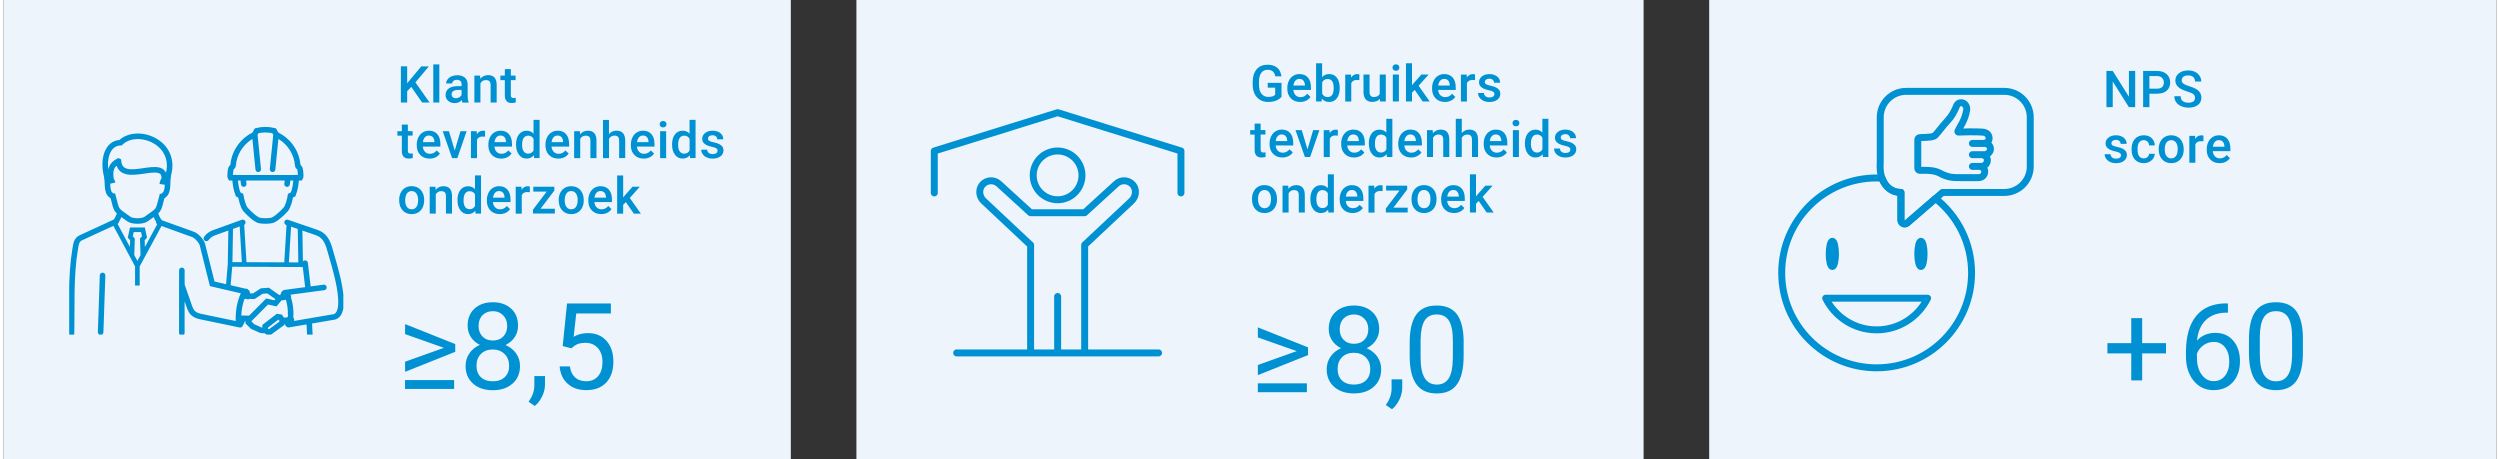 ﻿<?xml version="1.0" encoding="utf-8"?>
<!-- Generator: Adobe Illustrator 28.3.0, SVG Export Plug-In . SVG Version: 6.00 Build 0)  -->
<svg version="1.1" id="Laag_1" xmlns="http://www.w3.org/2000/svg" xmlns:xlink="http://www.w3.org/1999/xlink" x="0px" y="0px" viewBox="0 0 538.58 99.21" style="enable-background:new 0 0 538.58 99.21;" xml:space="preserve" width="539" height="99" preserveAspectRatio="xMidYMid">
<rect x="0" y="0" width="538.58" height="99.21" fill="#333333" stroke="none"/>
<style type="text/css">
	.st0{fill:#EDF4FC;}
	.st1{fill:#0091D3;}
	.st2{fill:none;stroke:#0091D3;stroke-width:1.5;stroke-linecap:round;stroke-linejoin:round;stroke-miterlimit:10;}
	.st3{fill:none;stroke:#0091D3;stroke-miterlimit:22.926;}
	
		.st4{clip-path:url(#SVGID_00000101078390906721463100000003695480621571257515_);fill:none;stroke:#0091D3;stroke-width:1.2;stroke-linecap:round;stroke-miterlimit:22.926;}
	.st5{fill:none;stroke:#0091D3;stroke-width:1.2;stroke-miterlimit:2.613;}
</style>
<g>
	<rect x="184.25" class="st0" width="170.08" height="99.21" />
	<g>
		<path class="st1" d="M320.43,45.92h1.51l-2.39-3.39l2.16-2.42h-1.57l-1.61,1.81l-0.41,0.51v-4.76h-1.31v8.25h1.31v-1.9l0.58-0.6    L320.43,45.92z M314.05,41.39c0.2,0.22,0.32,0.55,0.35,0.99v0.1h-2.49c0.06-0.45,0.2-0.8,0.42-1.05s0.51-0.38,0.87-0.38    C313.57,41.05,313.85,41.16,314.05,41.39 M314.67,45.74c0.39-0.19,0.7-0.46,0.93-0.81l-0.7-0.67c-0.38,0.48-0.86,0.72-1.46,0.72    c-0.43,0-0.78-0.14-1.06-0.42s-0.44-0.66-0.48-1.14h3.8V42.9c0-0.92-0.22-1.64-0.65-2.14S314.01,40,313.22,40    c-0.5,0-0.95,0.13-1.35,0.38c-0.4,0.26-0.72,0.61-0.94,1.07s-0.34,0.97-0.34,1.56v0.16c0,0.87,0.26,1.56,0.77,2.08    c0.51,0.52,1.18,0.78,2.01,0.78C313.84,46.03,314.28,45.93,314.67,45.74 M305.86,41.56c0.25-0.34,0.59-0.51,1.01-0.51    c0.43,0,0.78,0.17,1.03,0.52c0.25,0.34,0.38,0.81,0.38,1.4c0,0.66-0.12,1.17-0.37,1.51c-0.24,0.34-0.59,0.51-1.03,0.51    s-0.78-0.17-1.03-0.51s-0.37-0.81-0.37-1.4C305.49,42.4,305.61,41.9,305.86,41.56 M304.18,43.03c0,0.91,0.25,1.64,0.74,2.18    c0.49,0.55,1.15,0.82,1.97,0.82c0.54,0,1.01-0.12,1.42-0.37s0.73-0.6,0.95-1.05s0.33-0.96,0.33-1.54v-0.31    c-0.04-0.83-0.3-1.5-0.79-2.01c-0.49-0.5-1.12-0.76-1.91-0.76c-0.53,0-1,0.12-1.41,0.37c-0.41,0.24-0.73,0.6-0.95,1.05    c-0.23,0.46-0.34,0.97-0.34,1.54L304.18,43.03L304.18,43.03z M303.25,40.94v-0.83h-4.55v1.05h2.89l-2.95,3.9v0.85h4.72v-1.04    h-3.09L303.25,40.94z M297.94,40.08c-0.12-0.05-0.28-0.07-0.46-0.07c-0.56,0-1,0.25-1.31,0.76l-0.03-0.65h-1.25v5.81h1.3v-3.98    c0.21-0.46,0.61-0.69,1.21-0.69c0.18,0,0.36,0.01,0.53,0.04L297.94,40.08z M292.13,41.39c0.2,0.22,0.32,0.55,0.35,0.99v0.1h-2.49    c0.06-0.45,0.2-0.8,0.42-1.05s0.51-0.38,0.87-0.38C291.65,41.05,291.93,41.16,292.13,41.39 M292.75,45.74    c0.39-0.19,0.7-0.46,0.93-0.81l-0.7-0.67c-0.38,0.48-0.86,0.72-1.46,0.72c-0.43,0-0.78-0.14-1.06-0.42s-0.44-0.66-0.48-1.14h3.8    V42.9c0-0.92-0.22-1.64-0.65-2.14S292.09,40,291.3,40c-0.5,0-0.95,0.13-1.35,0.38c-0.4,0.26-0.72,0.61-0.94,1.07    s-0.34,0.97-0.34,1.56v0.16c0,0.87,0.26,1.56,0.77,2.08c0.51,0.52,1.18,0.78,2.01,0.78C291.92,46.03,292.36,45.93,292.75,45.74     M283.97,41.57c0.23-0.33,0.55-0.5,0.98-0.5c0.53,0,0.92,0.23,1.16,0.7v2.48c-0.25,0.48-0.64,0.71-1.17,0.71    c-0.42,0-0.74-0.17-0.97-0.5s-0.34-0.79-0.34-1.38C283.62,42.41,283.74,41.91,283.97,41.57 M282.95,45.21    c0.42,0.55,0.97,0.82,1.65,0.82c0.65,0,1.17-0.24,1.56-0.71l0.07,0.6h1.18v-8.25h-1.3v2.98c-0.38-0.43-0.88-0.64-1.49-0.64    c-0.7,0-1.26,0.27-1.67,0.81s-0.62,1.26-0.62,2.16C282.32,43.91,282.53,44.66,282.95,45.21 M276.32,40.11v5.81h1.31v-4.14    c0.26-0.48,0.65-0.71,1.18-0.71c0.36,0,0.62,0.09,0.78,0.27s0.24,0.45,0.24,0.82v3.76h1.3v-3.84c-0.02-1.39-0.64-2.08-1.85-2.08    c-0.7,0-1.26,0.26-1.69,0.78l-0.04-0.67H276.32z M271.4,41.56c0.25-0.34,0.59-0.51,1.02-0.51s0.78,0.17,1.03,0.52    c0.25,0.34,0.38,0.81,0.38,1.4c0,0.66-0.12,1.17-0.37,1.51s-0.59,0.51-1.03,0.51s-0.78-0.17-1.03-0.51s-0.37-0.81-0.37-1.4    C271.02,42.4,271.15,41.9,271.4,41.56 M269.72,43.03c0,0.91,0.25,1.64,0.74,2.18c0.49,0.55,1.15,0.82,1.97,0.82    c0.54,0,1.01-0.12,1.42-0.37s0.73-0.6,0.95-1.05s0.33-0.96,0.33-1.54l-0.01-0.31c-0.04-0.83-0.3-1.5-0.79-2.01    c-0.49-0.5-1.13-0.76-1.91-0.76c-0.53,0-1,0.12-1.41,0.37c-0.41,0.24-0.73,0.6-0.95,1.05c-0.23,0.46-0.34,0.97-0.34,1.54    L269.72,43.03L269.72,43.03z" />
	</g>
	<g>
		<path class="st1" d="M338.23,32.85c-0.18,0.13-0.44,0.2-0.78,0.2c-0.35,0-0.64-0.08-0.85-0.25c-0.21-0.17-0.33-0.4-0.35-0.71    h-1.27c0,0.35,0.1,0.67,0.31,0.97c0.21,0.3,0.5,0.54,0.87,0.71s0.8,0.26,1.27,0.26c0.7,0,1.27-0.16,1.7-0.49    c0.43-0.32,0.65-0.75,0.65-1.27c0-0.31-0.07-0.58-0.21-0.79c-0.14-0.22-0.36-0.4-0.65-0.56s-0.69-0.29-1.21-0.4    s-0.85-0.22-1.02-0.34c-0.17-0.11-0.25-0.27-0.25-0.47c0-0.22,0.09-0.4,0.27-0.53c0.18-0.13,0.42-0.2,0.7-0.2    c0.31,0,0.55,0.08,0.74,0.25s0.28,0.38,0.28,0.63h1.3c0-0.55-0.21-0.99-0.64-1.34S338.11,28,337.41,28c-0.65,0-1.19,0.17-1.61,0.5    c-0.42,0.34-0.63,0.76-0.63,1.26c0,0.6,0.33,1.05,0.98,1.37c0.3,0.14,0.67,0.26,1.11,0.35s0.76,0.2,0.95,0.32    c0.19,0.12,0.29,0.3,0.29,0.53C338.5,32.55,338.41,32.72,338.23,32.85 M330.33,29.57c0.23-0.33,0.55-0.5,0.98-0.5    c0.53,0,0.92,0.23,1.16,0.7v2.48c-0.25,0.48-0.64,0.71-1.17,0.71c-0.42,0-0.74-0.17-0.97-0.5s-0.34-0.79-0.34-1.38    C329.98,30.41,330.1,29.91,330.33,29.57 M329.31,33.21c0.42,0.55,0.97,0.82,1.65,0.82c0.65,0,1.17-0.24,1.56-0.71l0.06,0.6h1.18    v-8.25h-1.3v2.98c-0.38-0.43-0.88-0.64-1.49-0.64c-0.7,0-1.26,0.27-1.67,0.81c-0.41,0.54-0.62,1.26-0.62,2.16    C328.68,31.91,328.89,32.66,329.31,33.21 M326.2,27.09c0.13,0.13,0.31,0.2,0.55,0.2s0.42-0.07,0.55-0.2    c0.13-0.13,0.19-0.29,0.19-0.49c0-0.2-0.06-0.37-0.19-0.5s-0.31-0.2-0.55-0.2s-0.42,0.07-0.55,0.2c-0.13,0.13-0.19,0.3-0.19,0.5    C326,26.8,326.07,26.96,326.2,27.09 M327.39,28.11h-1.3v5.81h1.3V28.11z M323.24,29.39c0.2,0.22,0.32,0.55,0.35,0.99v0.1h-2.49    c0.06-0.45,0.2-0.8,0.42-1.05s0.51-0.38,0.87-0.38C322.75,29.05,323.04,29.16,323.24,29.39 M323.86,33.74    c0.39-0.19,0.7-0.46,0.93-0.81l-0.7-0.67c-0.38,0.48-0.86,0.73-1.46,0.73c-0.43,0-0.78-0.14-1.06-0.42s-0.44-0.66-0.48-1.14h3.8    V30.9c0-0.92-0.22-1.64-0.65-2.14c-0.43-0.51-1.04-0.76-1.83-0.76c-0.5,0-0.95,0.13-1.35,0.38s-0.72,0.61-0.94,1.07    s-0.34,0.97-0.34,1.56v0.16c0,0.87,0.26,1.56,0.77,2.08c0.51,0.52,1.18,0.78,2.01,0.78C323.03,34.03,323.47,33.93,323.86,33.74     M315.06,25.67h-1.31v8.25h1.3v-4.15c0.26-0.46,0.65-0.7,1.17-0.7c0.34,0,0.59,0.08,0.77,0.25c0.17,0.17,0.26,0.45,0.26,0.85v3.75    h1.31v-3.8c-0.02-1.42-0.65-2.12-1.89-2.12c-0.65,0-1.19,0.25-1.62,0.74v-3.07H315.06z M307.53,28.11v5.81h1.31v-4.14    c0.26-0.48,0.65-0.71,1.18-0.71c0.36,0,0.62,0.09,0.78,0.27s0.24,0.45,0.24,0.82v3.76h1.31v-3.84c-0.02-1.39-0.64-2.08-1.85-2.08    c-0.7,0-1.26,0.26-1.69,0.78l-0.04-0.67C308.77,28.11,307.53,28.11,307.53,28.11z M304.78,29.39c0.2,0.22,0.32,0.55,0.35,0.99v0.1    h-2.49c0.06-0.45,0.2-0.8,0.42-1.05s0.51-0.38,0.87-0.38C304.3,29.05,304.58,29.16,304.78,29.39 M305.4,33.74    c0.39-0.19,0.7-0.46,0.93-0.81l-0.7-0.67c-0.38,0.48-0.86,0.73-1.46,0.73c-0.43,0-0.78-0.14-1.06-0.42s-0.44-0.66-0.48-1.14h3.8    V30.9c0-0.92-0.22-1.64-0.65-2.14c-0.43-0.51-1.04-0.76-1.83-0.76c-0.5,0-0.95,0.13-1.35,0.38s-0.72,0.61-0.94,1.07    s-0.34,0.97-0.34,1.56v0.16c0,0.87,0.26,1.56,0.77,2.08c0.51,0.52,1.18,0.78,2.01,0.78C304.57,34.03,305.01,33.93,305.4,33.74     M296.62,29.57c0.23-0.33,0.56-0.5,0.98-0.5c0.53,0,0.92,0.23,1.16,0.7v2.48c-0.25,0.48-0.64,0.71-1.17,0.71    c-0.42,0-0.74-0.17-0.97-0.5s-0.34-0.79-0.34-1.38C296.27,30.41,296.39,29.91,296.62,29.57 M295.6,33.21    c0.42,0.55,0.97,0.82,1.65,0.82c0.65,0,1.17-0.24,1.56-0.71l0.06,0.6h1.18v-8.25h-1.31v2.98c-0.38-0.43-0.88-0.64-1.49-0.64    c-0.7,0-1.26,0.27-1.67,0.81c-0.41,0.54-0.62,1.26-0.62,2.16C294.97,31.91,295.18,32.66,295.6,33.21 M292.45,29.39    c0.2,0.22,0.32,0.55,0.35,0.99v0.1h-2.49c0.06-0.45,0.2-0.8,0.42-1.05s0.51-0.38,0.87-0.38    C291.97,29.05,292.25,29.16,292.45,29.39 M293.07,33.74c0.39-0.19,0.7-0.46,0.93-0.81l-0.7-0.67c-0.38,0.48-0.86,0.73-1.46,0.73    c-0.43,0-0.78-0.14-1.06-0.42s-0.44-0.66-0.48-1.14h3.8V30.9c0-0.92-0.22-1.64-0.65-2.14c-0.43-0.51-1.04-0.76-1.84-0.76    c-0.5,0-0.95,0.13-1.35,0.38s-0.72,0.61-0.94,1.07s-0.33,0.97-0.33,1.56v0.16c0,0.87,0.26,1.56,0.77,2.08    c0.51,0.52,1.18,0.78,2.01,0.78C292.24,34.03,292.68,33.93,293.07,33.74 M288.27,28.08c-0.12-0.05-0.27-0.07-0.46-0.07    c-0.56,0-0.99,0.25-1.31,0.76l-0.03-0.65h-1.25v5.81h1.31v-3.97c0.21-0.46,0.61-0.69,1.21-0.69c0.18,0,0.36,0.01,0.53,0.04V28.08z     M280.47,28.11h-1.35l2.03,5.81h1.13l2.01-5.81h-1.35l-1.23,4.16L280.47,28.11z M276.98,29.39c0.2,0.22,0.32,0.55,0.35,0.99v0.1    h-2.49c0.06-0.45,0.2-0.8,0.42-1.05s0.51-0.38,0.87-0.38C276.49,29.05,276.78,29.16,276.98,29.39 M277.6,33.74    c0.39-0.19,0.7-0.46,0.93-0.81l-0.7-0.67c-0.38,0.48-0.86,0.73-1.46,0.73c-0.43,0-0.78-0.14-1.06-0.42s-0.44-0.66-0.48-1.14h3.8    V30.9c0-0.92-0.22-1.64-0.65-2.14c-0.43-0.51-1.04-0.76-1.83-0.76c-0.5,0-0.95,0.13-1.35,0.38s-0.72,0.61-0.94,1.07    s-0.34,0.97-0.34,1.56v0.16c0,0.87,0.26,1.56,0.77,2.08c0.51,0.52,1.19,0.78,2.01,0.78C276.77,34.03,277.21,33.93,277.6,33.74     M270.29,26.7v1.41h-0.96v0.97h0.96v3.29c0,1.11,0.5,1.66,1.5,1.66c0.28,0,0.56-0.04,0.86-0.12V32.9    c-0.15,0.04-0.31,0.05-0.46,0.05c-0.23,0-0.38-0.05-0.47-0.15c-0.09-0.1-0.13-0.26-0.13-0.48v-3.25h1.03V28.1h-1.03v-1.4H270.29z" />
	</g>
	<g>
		<path class="st1" d="M321.82,20.86c-0.18,0.13-0.44,0.2-0.78,0.2c-0.36,0-0.64-0.08-0.85-0.25s-0.33-0.4-0.35-0.71h-1.27    c0,0.35,0.1,0.67,0.31,0.97s0.5,0.54,0.87,0.71c0.37,0.17,0.8,0.26,1.27,0.26c0.7,0,1.27-0.16,1.7-0.49    c0.43-0.32,0.65-0.75,0.65-1.27c0-0.31-0.07-0.58-0.21-0.79c-0.14-0.22-0.36-0.4-0.65-0.56s-0.69-0.29-1.21-0.4    c-0.51-0.11-0.85-0.22-1.02-0.33c-0.17-0.11-0.25-0.27-0.25-0.47c0-0.22,0.09-0.4,0.27-0.53c0.18-0.13,0.41-0.2,0.7-0.2    c0.31,0,0.55,0.08,0.74,0.25s0.28,0.38,0.28,0.62h1.31c0-0.55-0.21-0.99-0.64-1.34c-0.43-0.34-0.99-0.52-1.68-0.52    c-0.65,0-1.19,0.17-1.61,0.5c-0.42,0.34-0.63,0.76-0.63,1.26c0,0.6,0.33,1.06,0.98,1.37c0.3,0.14,0.67,0.26,1.11,0.35    c0.44,0.09,0.76,0.2,0.95,0.32c0.19,0.12,0.29,0.3,0.29,0.53C322.09,20.55,322,20.72,321.82,20.86 M317.91,16.08    c-0.12-0.05-0.28-0.07-0.46-0.07c-0.56,0-1,0.25-1.31,0.76l-0.03-0.65h-1.25v5.81h1.3v-3.97c0.21-0.46,0.61-0.69,1.21-0.69    c0.18,0,0.36,0.01,0.53,0.04L317.91,16.08z M312.1,17.39c0.2,0.22,0.32,0.55,0.35,0.99v0.1h-2.49c0.06-0.45,0.2-0.8,0.42-1.05    s0.51-0.38,0.87-0.38C311.61,17.05,311.89,17.16,312.1,17.39 M312.71,21.74c0.39-0.19,0.7-0.46,0.93-0.81l-0.7-0.67    c-0.38,0.48-0.86,0.73-1.46,0.73c-0.43,0-0.78-0.14-1.06-0.42s-0.44-0.66-0.48-1.14h3.8V18.9c0-0.92-0.22-1.64-0.65-2.14    S312.05,16,311.26,16c-0.5,0-0.95,0.13-1.35,0.38s-0.72,0.61-0.94,1.07s-0.34,0.97-0.34,1.56v0.16c0,0.87,0.26,1.56,0.77,2.08    c0.51,0.52,1.18,0.78,2.01,0.78C311.89,22.03,312.32,21.93,312.71,21.74 M306.6,21.92h1.51l-2.39-3.39l2.16-2.42h-1.57l-1.61,1.81    l-0.41,0.51v-4.76h-1.3v8.25h1.3v-1.9l0.58-0.6L306.6,21.92z M300.27,15.09c0.13,0.13,0.31,0.2,0.55,0.2s0.42-0.06,0.55-0.2    c0.13-0.13,0.19-0.29,0.19-0.49s-0.06-0.37-0.19-0.5s-0.31-0.2-0.55-0.2s-0.42,0.07-0.55,0.2c-0.13,0.13-0.19,0.3-0.19,0.5    S300.14,14.96,300.27,15.09 M301.46,16.11h-1.31v5.81h1.31V16.11z M297.4,21.92h1.23v-5.81h-1.31v4.17    c-0.22,0.46-0.65,0.68-1.28,0.68c-0.61,0-0.92-0.37-0.92-1.11V16.1h-1.31v3.77c0,0.7,0.16,1.23,0.49,1.6    c0.32,0.37,0.8,0.55,1.43,0.55c0.71,0,1.25-0.23,1.63-0.68L297.4,21.92z M292.92,16.08c-0.12-0.05-0.28-0.07-0.46-0.07    c-0.56,0-1,0.25-1.31,0.76l-0.03-0.65h-1.25v5.81h1.3v-3.97c0.21-0.46,0.61-0.69,1.21-0.69c0.18,0,0.36,0.01,0.53,0.04    L292.92,16.08z M287.37,19.13c-0.01,0.62-0.12,1.08-0.34,1.38s-0.54,0.46-0.95,0.46c-0.57,0-0.97-0.25-1.2-0.76v-2.4    c0.23-0.49,0.63-0.74,1.19-0.74c0.42,0,0.74,0.16,0.97,0.47c0.22,0.31,0.33,0.79,0.33,1.42L287.37,19.13L287.37,19.13z M288.67,19    c0-0.94-0.2-1.68-0.61-2.21c-0.4-0.53-0.96-0.79-1.67-0.79c-0.64,0-1.14,0.22-1.52,0.67v-3h-1.3v8.25h1.18l0.06-0.63    c0.38,0.49,0.91,0.74,1.59,0.74c0.71,0,1.26-0.27,1.66-0.8c0.4-0.53,0.61-1.25,0.61-2.15L288.67,19L288.67,19z M280.81,17.39    c0.2,0.22,0.32,0.55,0.35,0.99v0.1h-2.49c0.06-0.45,0.2-0.8,0.42-1.05s0.51-0.38,0.87-0.38    C280.32,17.05,280.61,17.16,280.81,17.39 M281.43,21.74c0.39-0.19,0.7-0.46,0.93-0.81l-0.7-0.67c-0.38,0.48-0.86,0.73-1.46,0.73    c-0.43,0-0.78-0.14-1.06-0.42s-0.44-0.66-0.48-1.14h3.8V18.9c0-0.92-0.21-1.64-0.65-2.14c-0.43-0.5-1.04-0.76-1.83-0.76    c-0.5,0-0.95,0.13-1.35,0.38s-0.72,0.61-0.94,1.07s-0.34,0.97-0.34,1.56v0.16c0,0.87,0.26,1.56,0.77,2.08    c0.51,0.52,1.18,0.78,2.01,0.78C280.6,22.03,281.04,21.93,281.43,21.74 M276.08,17.91h-2.96v1.03h1.61v1.53    c-0.29,0.32-0.79,0.47-1.48,0.47c-0.63,0-1.13-0.23-1.49-0.7c-0.36-0.47-0.53-1.12-0.53-1.97v-0.6c0.01-0.85,0.17-1.49,0.49-1.93    c0.32-0.44,0.78-0.66,1.39-0.66c0.94,0,1.49,0.47,1.64,1.41h1.33c-0.1-0.81-0.41-1.43-0.92-1.86c-0.51-0.43-1.2-0.65-2.07-0.65    c-1.01,0-1.8,0.33-2.37,1s-0.85,1.59-0.85,2.77v0.61c0.01,0.74,0.15,1.38,0.43,1.94c0.27,0.55,0.66,0.98,1.17,1.28    c0.51,0.3,1.08,0.45,1.74,0.45c0.64,0,1.21-0.1,1.71-0.29s0.89-0.47,1.18-0.84v-2.99H276.08z" />
	</g>
	<g>
		<path class="st1" d="M313.11,77.5c-0.02,1.93-0.32,3.34-0.88,4.24s-1.42,1.35-2.58,1.35c-1.18,0-2.05-0.48-2.63-1.43    c-0.58-0.95-0.87-2.43-0.87-4.42v-3.76c0.02-1.88,0.3-3.27,0.85-4.18c0.55-0.91,1.43-1.36,2.63-1.36c1.21,0,2.09,0.45,2.65,1.36    s0.84,2.36,0.84,4.35v3.85H313.11z M315.46,73.82c-0.03-2.66-0.51-4.62-1.45-5.9c-0.94-1.27-2.4-1.91-4.39-1.91    c-2.01,0-3.48,0.66-4.42,1.98s-1.41,3.34-1.41,6.06v3.14c0.03,2.6,0.52,4.55,1.47,5.86s2.41,1.96,4.38,1.96    c2,0,3.47-0.67,4.4-2.01c0.94-1.34,1.41-3.38,1.41-6.13v-3.05H315.46z M301.55,86.37c0.42-0.86,0.63-1.71,0.63-2.57v-1.84h-2.3    v2.12c-0.03,1.18-0.45,2.32-1.24,3.43l1.33,0.91C300.6,87.91,301.13,87.23,301.55,86.37 M293.97,68.83    c0.58,0.59,0.88,1.36,0.88,2.3s-0.28,1.7-0.84,2.28s-1.31,0.87-2.25,0.87s-1.69-0.29-2.25-0.87s-0.84-1.34-0.84-2.28    c0-0.98,0.29-1.76,0.86-2.33c0.57-0.57,1.32-0.86,2.24-0.86C292.65,67.94,293.39,68.24,293.97,68.83 M294.34,82.18    c-0.63,0.6-1.49,0.91-2.59,0.91c-1.11,0-1.97-0.3-2.6-0.9c-0.62-0.6-0.93-1.43-0.93-2.47c0-1.05,0.32-1.9,0.96-2.54    c0.64-0.64,1.49-0.96,2.55-0.96s1.91,0.33,2.57,0.98s0.98,1.49,0.98,2.53C295.28,80.75,294.96,81.57,294.34,82.18 M295.69,67.38    c-1-0.91-2.32-1.37-3.94-1.37c-1.63,0-2.95,0.46-3.95,1.37s-1.5,2.15-1.5,3.71c0,0.91,0.24,1.73,0.71,2.45s1.12,1.28,1.94,1.69    c-0.96,0.42-1.72,1.03-2.27,1.83c-0.55,0.81-0.82,1.71-0.82,2.71c0,1.59,0.54,2.86,1.61,3.81c1.08,0.95,2.5,1.42,4.28,1.42    c1.76,0,3.18-0.47,4.26-1.42c1.08-0.95,1.62-2.22,1.62-3.82c0-1.01-0.28-1.91-0.84-2.71c-0.56-0.79-1.33-1.4-2.29-1.82    c0.83-0.41,1.49-0.97,1.97-1.69c0.49-0.72,0.73-1.54,0.73-2.46C297.2,69.53,296.69,68.3,295.69,67.38 M281.58,82.82h-10.6v1.92    h10.6V82.82z M270.99,78.86v2.19l10.84-4.33v-1.67l-10.84-4.32v2.17l8.39,2.96L270.99,78.86z" />
	</g>
	<g>
		<path class="st2" d="M221.78,45.87l-6.76-6.17c-1.04-0.95-2.68-0.84-3.59,0.26c-0.85,1.04-0.64,2.59,0.35,3.49l10.09,9.47     M233.57,62.25v-9.33V62.25v14h-5.84V64.06v12.19h-5.84v-14v-9.33v9.33 M233.66,45.87l6.76-6.17c1.04-0.95,2.68-0.84,3.59,0.26    c0.85,1.04,0.64,2.59-0.35,3.49l-10.09,9.47 M221.78,45.87l-6.76-6.17c-1.04-0.95-2.68-0.84-3.59,0.26    c-0.85,1.04-0.64,2.59,0.35,3.49l10.09,9.47 M221.88,45.96h11.69 M233.57,62.25v-9.33V62.25v14h-5.84V64.06v12.19h-5.84v-14v-9.33    v9.33 M227.72,43.16c-2.9,0-5.27-2.36-5.27-5.27s2.36-5.27,5.27-5.27s5.27,2.36,5.27,5.27S230.63,43.16,227.72,43.16z     M227.72,43.16c-2.9,0-5.27-2.36-5.27-5.27s2.36-5.27,5.27-5.27s5.27,2.36,5.27,5.27S230.63,43.16,227.72,43.16z M205.91,76.25    h43.63 M201.08,32.62v9.06 M254.37,32.62v9.06 M217.55,27.51l-8.58,2.66 M201.08,32.62l26.65-8.28l26.65,8.28" />
	</g>
</g>
<g>
	<rect class="st0" width="170.08" height="99.21" />
	<path class="st3" d="M64.04,48.88l0.14,8.24 M61.66,48.08l-0.55,9.05 M65.52,57.2l-16.59-0.07l-0.42,4.94 M49.07,48.88l-0.14,8.24    M51.45,48.08L52,57.12" />
	<g>
		<defs>
			<rect id="SVGID_1_" x="14.17" y="26.92" width="59.23" height="45.38" />
		</defs>
		<clipPath id="SVGID_00000132049452943823560380000009722931756397361322_">
			<use xlink:href="#SVGID_1_" style="overflow:visible;" />
		</clipPath>
		
			<path style="clip-path:url(#SVGID_00000132049452943823560380000009722931756397361322_);fill:none;stroke:#0091D3;stroke-width:1.2;stroke-linecap:round;stroke-miterlimit:22.926;" d="    M52.76,64.08c-0.14-1.93-0.81-0.81-0.89-0.64c-0.88,1.89-1.21,3.95-1.12,6.15c0.01,0.17,0.18,1.57,0.97-0.81 M43.81,51.51    c0.12-0.16,0.35-0.41,0.37-0.43c0.37-0.36,0.82-0.63,1.37-0.83l6.12-2.2 M63.21,38.36c0.01,1.15-0.23,2.54-0.65,3.63l-0.58,0.29    c-0.14,0.82-0.5,2.36-1.04,2.97c-0.81,0.91-2.37,2.33-3.13,2.4c-0.88,0.13-1.62,0.13-2.51,0c-0.8-0.18-2.27-1.51-3.05-2.42    c-0.5-0.58-0.89-2.16-1.02-2.96L50.66,42C50.24,40.9,50,39.51,50,38.36 M65.14,56.86l0.66,5.58 M69.2,62.1l-8.36,1.12 M60.3,64.29    c0.28-1.85,0.87-0.78,0.94-0.61c0.74,1.81,0.93,3.79,0.67,5.9c-0.02,0.16-0.36,1.45-0.8-0.4 M61.55,70.15l9.93-1.69    c3.31-1.05-0.07-11.25-1.01-14.6c-0.55-1.95-1.28-3.07-2.81-3.61l-6.41-2.2 M38.51,61.59l1.73,4.94c0.29,0.68,0.64,1.51,2.25,1.85    l8.62,1.79 M38.5,71.93l0.01-13.51 M24.33,47.85l-7.48,3.45c-1.13,0.43-1.19,1.37-1.4,2.57c-1,5.97-0.65,12.76-0.78,18.14     M52.26,62.99l-7.19-1.67l-2.13-8.51c-0.27-0.82-1.33-1.98-2.17-2.22l-7.23-2.6 M60.24,69.25l-0.47-0.73l-0.58-0.1L56.5,70.5    l0.01,0.9 M61.52,64.1l-1.78,0.22l-1.01,1.22l-1.8-0.4l-4.09,4.11l0.01,0.36l0.93,0.93l1.87,0.83l0.92,0.04l0.49,0.31l0.53-0.03    l2.52-1.83l0.13-0.6l1.94-0.19 M51.17,68.77l2.11,0.02 M59.54,64.47l-2.39-1.69l-1.37,0.1L54.05,64l-2.4-0.04 M66.04,69.89    l0.12,2.39 M35.52,37.81c0.01,0.13,0.01,0.27,0,0.39c-0.05,0.42-0.07,0.91-0.09,1.38c-0.02,0.39-0.01,0.8-0.08,1.18    c-0.05,0.31-0.19,0.83-0.37,1.07c-0.14,0.17-0.57,0.6-0.75,0.59c-0.91,3.46-0.5,2.78-3.44,4.91c-0.38,0.28-1.12,0.42-1.86,0.42    s-1.48-0.14-1.86-0.42c-2.95-2.13-2.53-1.45-3.44-4.91c-0.18,0.01-0.61-0.41-0.75-0.59c-0.17-0.24-0.32-0.76-0.37-1.07    c-0.06-0.38-0.06-0.79-0.08-1.18c-0.02-0.47-0.05-0.95-0.09-1.38c-0.01-0.12-0.02-0.26,0-0.39 M54.3,29.09    c-0.37,0.12-0.97,0.48-1.13,0.59c-1.98,1.3-3.38,3.51-3.58,5.99c-0.02,0.55-0.47,0.22-0.58,1.31c-0.04,0.36-0.15,1.14,0.03,1.43    c4.9,0,10.14,0,15.05,0c0.18-0.29,0.06-1.07,0.03-1.43c-0.11-1.1-0.56-0.76-0.58-1.31c-0.2-2.49-1.6-4.69-3.58-5.99    c-0.16-0.11-0.76-0.47-1.13-0.59 M55.01,36.57l-0.76-7.58l0.42-0.74c1.23-0.31,2.5-0.31,3.78,0l0.42,0.74l-0.76,7.58 M51.88,39.77    l-0.16-1.3 M61.24,39.77l0.16-1.3 M32.73,46.08c0.24,0.61,0.56,1.42,1,1.86 M24.14,47.94c0.44-0.44,0.76-1.25,1-1.86 M21.38,59.51    l-0.42,12.25" />
	</g>
	<path class="st3" d="M27.72,55.39l0.12-3.68l-0.47-0.5l0.34-1.57h2.39l0.34,1.57l-0.47,0.5l0.12,3.68 M33.85,48.27l-4.95,9.16   L24,48.27 M28.9,57.17v4.52" />
	<g>
		<path class="st1" d="M136.17,46.16h1.51l-2.39-3.39l2.16-2.42h-1.57l-1.61,1.81l-0.41,0.51v-4.76h-1.3v8.25h1.3v-1.9l0.58-0.6    L136.17,46.16z M129.8,41.62c0.2,0.22,0.32,0.55,0.35,0.99v0.1h-2.49c0.06-0.45,0.2-0.8,0.42-1.05c0.22-0.25,0.51-0.38,0.87-0.38    C129.31,41.28,129.59,41.4,129.8,41.62 M130.41,45.98c0.39-0.19,0.7-0.46,0.93-0.81l-0.7-0.67c-0.38,0.48-0.86,0.72-1.46,0.72    c-0.43,0-0.78-0.14-1.06-0.42s-0.44-0.66-0.48-1.14h3.8v-0.53c0-0.92-0.22-1.64-0.65-2.14s-1.04-0.76-1.83-0.76    c-0.5,0-0.95,0.13-1.35,0.38c-0.4,0.26-0.72,0.61-0.94,1.07s-0.34,0.97-0.34,1.56v0.16c0,0.87,0.26,1.56,0.77,2.08    c0.51,0.52,1.18,0.78,2.01,0.78C129.59,46.26,130.02,46.17,130.41,45.98 M121.61,41.79c0.25-0.34,0.59-0.51,1.01-0.51    c0.43,0,0.78,0.17,1.03,0.52c0.25,0.34,0.38,0.81,0.38,1.4c0,0.66-0.12,1.17-0.37,1.51s-0.59,0.51-1.03,0.51s-0.78-0.17-1.03-0.51    s-0.37-0.81-0.37-1.4C121.23,42.64,121.36,42.13,121.61,41.79 M119.93,43.26c0,0.91,0.25,1.64,0.74,2.18    c0.49,0.55,1.15,0.82,1.97,0.82c0.54,0,1.01-0.12,1.42-0.37c0.41-0.25,0.72-0.6,0.95-1.05c0.22-0.45,0.33-0.96,0.33-1.54    l-0.01-0.3c-0.04-0.83-0.3-1.5-0.79-2.01c-0.49-0.5-1.12-0.76-1.91-0.76c-0.53,0-1,0.12-1.41,0.37c-0.41,0.24-0.73,0.6-0.95,1.05    c-0.23,0.46-0.34,0.97-0.34,1.54V43.26z M118.99,41.17v-0.83h-4.55v1.05h2.89l-2.95,3.9v0.85h4.72V45.1h-3.09L118.99,41.17z     M113.69,40.31c-0.12-0.05-0.28-0.07-0.46-0.07c-0.56,0-1,0.25-1.31,0.76l-0.03-0.65h-1.25v5.81h1.31v-3.98    c0.21-0.46,0.61-0.69,1.21-0.69c0.18,0,0.36,0.01,0.53,0.04V40.31z M107.88,41.62c0.2,0.22,0.32,0.55,0.35,0.99v0.1h-2.49    c0.06-0.45,0.2-0.8,0.42-1.05s0.51-0.38,0.87-0.38S107.68,41.4,107.88,41.62 M108.49,45.98c0.39-0.19,0.7-0.46,0.93-0.81    l-0.7-0.67c-0.38,0.48-0.86,0.72-1.46,0.72c-0.43,0-0.78-0.14-1.06-0.42s-0.44-0.66-0.48-1.14h3.8v-0.53    c0-0.92-0.22-1.64-0.65-2.14s-1.04-0.76-1.83-0.76c-0.5,0-0.95,0.13-1.35,0.38c-0.41,0.26-0.72,0.61-0.94,1.07    s-0.34,0.97-0.34,1.56v0.16c0,0.87,0.26,1.56,0.77,2.08c0.51,0.52,1.18,0.78,2.01,0.78C107.67,46.26,108.11,46.17,108.49,45.98     M99.71,41.81c0.23-0.33,0.56-0.5,0.98-0.5c0.53,0,0.92,0.23,1.16,0.7v2.48c-0.25,0.48-0.64,0.71-1.17,0.71    c-0.42,0-0.74-0.17-0.97-0.5s-0.34-0.79-0.34-1.38C99.37,42.65,99.48,42.14,99.71,41.81 M98.69,45.44    c0.42,0.55,0.97,0.82,1.65,0.82c0.65,0,1.17-0.24,1.56-0.71l0.07,0.6h1.18V37.9h-1.31v2.98c-0.38-0.43-0.88-0.64-1.49-0.64    c-0.7,0-1.25,0.27-1.67,0.81s-0.62,1.26-0.62,2.16C98.06,44.15,98.27,44.89,98.69,45.44 M92.06,40.34v5.81h1.31v-4.14    c0.26-0.48,0.65-0.71,1.18-0.71c0.36,0,0.62,0.09,0.78,0.27c0.16,0.18,0.24,0.45,0.24,0.82v3.76h1.31v-3.84    c-0.02-1.39-0.64-2.08-1.85-2.08c-0.7,0-1.26,0.26-1.69,0.78l-0.04-0.67C93.3,40.34,92.06,40.34,92.06,40.34z M87.14,41.79    c0.25-0.34,0.59-0.51,1.01-0.51c0.43,0,0.78,0.17,1.03,0.52c0.25,0.34,0.38,0.81,0.38,1.4c0,0.66-0.12,1.17-0.37,1.51    s-0.59,0.51-1.03,0.51s-0.78-0.17-1.03-0.51s-0.37-0.81-0.37-1.4C86.77,42.64,86.89,42.13,87.14,41.79 M85.46,43.26    c0,0.91,0.25,1.64,0.74,2.18c0.49,0.55,1.15,0.82,1.97,0.82c0.54,0,1.01-0.12,1.42-0.37c0.41-0.25,0.72-0.6,0.94-1.05    s0.33-0.96,0.33-1.54v-0.31c-0.04-0.83-0.3-1.5-0.79-2.01c-0.49-0.5-1.13-0.76-1.91-0.76c-0.53,0-1,0.12-1.41,0.37    c-0.41,0.24-0.72,0.6-0.95,1.05c-0.22,0.46-0.34,0.97-0.34,1.54V43.26z" />
	</g>
	<g>
		<path class="st1" d="M153.98,33.09c-0.18,0.13-0.44,0.2-0.78,0.2c-0.35,0-0.64-0.08-0.85-0.25s-0.33-0.4-0.35-0.71h-1.27    c0,0.35,0.1,0.67,0.31,0.97c0.21,0.3,0.5,0.54,0.87,0.71s0.8,0.26,1.27,0.26c0.7,0,1.27-0.16,1.7-0.49    c0.43-0.32,0.65-0.75,0.65-1.27c0-0.31-0.07-0.58-0.21-0.79c-0.14-0.22-0.36-0.4-0.65-0.56s-0.69-0.29-1.21-0.4    c-0.51-0.11-0.85-0.22-1.02-0.34c-0.17-0.11-0.25-0.27-0.25-0.47c0-0.22,0.09-0.4,0.27-0.53c0.18-0.13,0.41-0.2,0.7-0.2    c0.31,0,0.56,0.08,0.74,0.25c0.19,0.17,0.28,0.38,0.28,0.63h1.31c0-0.55-0.21-0.99-0.64-1.34s-0.99-0.52-1.68-0.52    c-0.65,0-1.19,0.17-1.61,0.5c-0.42,0.34-0.63,0.76-0.63,1.26c0,0.6,0.33,1.05,0.98,1.37c0.3,0.14,0.67,0.26,1.11,0.35    s0.76,0.2,0.95,0.32s0.29,0.3,0.29,0.53C154.24,32.79,154.15,32.96,153.98,33.09 M146.07,29.81c0.23-0.33,0.55-0.5,0.98-0.5    c0.53,0,0.92,0.23,1.16,0.7v2.48c-0.25,0.48-0.64,0.71-1.17,0.71c-0.42,0-0.74-0.17-0.97-0.5s-0.34-0.79-0.34-1.38    C145.73,30.65,145.84,30.14,146.07,29.81 M145.05,33.44c0.42,0.55,0.97,0.82,1.65,0.82c0.65,0,1.17-0.24,1.56-0.71l0.06,0.6h1.18    V25.9h-1.3v2.98c-0.38-0.43-0.88-0.64-1.49-0.64c-0.7,0-1.26,0.27-1.67,0.81c-0.42,0.54-0.62,1.26-0.62,2.16    C144.42,32.15,144.63,32.89,145.05,33.44 M141.94,27.33c0.13,0.13,0.31,0.2,0.54,0.2c0.24,0,0.42-0.07,0.55-0.2    c0.13-0.13,0.19-0.29,0.19-0.49c0-0.2-0.06-0.37-0.19-0.5s-0.31-0.2-0.55-0.2s-0.42,0.07-0.54,0.2c-0.13,0.13-0.19,0.3-0.19,0.5    C141.75,27.03,141.81,27.2,141.94,27.33 M143.14,28.35h-1.3v5.81h1.3V28.35z M138.99,29.62c0.2,0.22,0.32,0.55,0.35,0.99v0.1    h-2.49c0.06-0.45,0.2-0.8,0.42-1.05s0.51-0.38,0.87-0.38C138.5,29.29,138.78,29.4,138.99,29.62 M139.6,33.98    c0.39-0.19,0.7-0.46,0.93-0.81l-0.7-0.67c-0.38,0.48-0.86,0.73-1.46,0.73c-0.43,0-0.78-0.14-1.06-0.42s-0.44-0.66-0.48-1.14h3.8    v-0.53c0-0.92-0.22-1.64-0.65-2.14c-0.43-0.51-1.04-0.76-1.83-0.76c-0.5,0-0.95,0.13-1.35,0.38c-0.4,0.25-0.72,0.61-0.94,1.07    s-0.34,0.97-0.34,1.56v0.16c0,0.87,0.26,1.56,0.77,2.08c0.51,0.52,1.18,0.78,2.01,0.78C138.78,34.26,139.21,34.17,139.6,33.98     M130.8,25.91h-1.3v8.25h1.3V30c0.26-0.46,0.65-0.7,1.17-0.7c0.34,0,0.59,0.08,0.76,0.25s0.26,0.45,0.26,0.85v3.75h1.31v-3.8    c-0.02-1.42-0.65-2.12-1.89-2.12c-0.65,0-1.19,0.25-1.62,0.74v-3.06H130.8z M123.27,28.35v5.81h1.31v-4.14    c0.26-0.48,0.65-0.71,1.18-0.71c0.36,0,0.62,0.09,0.78,0.27c0.16,0.18,0.24,0.45,0.24,0.82v3.76h1.31v-3.84    c-0.02-1.39-0.64-2.08-1.85-2.08c-0.7,0-1.26,0.26-1.69,0.78l-0.04-0.67H123.27z M120.53,29.62c0.2,0.22,0.32,0.55,0.35,0.99v0.1    h-2.49c0.06-0.45,0.2-0.8,0.42-1.05s0.51-0.38,0.87-0.38C120.04,29.29,120.33,29.4,120.53,29.62 M121.15,33.98    c0.39-0.19,0.7-0.46,0.93-0.81l-0.7-0.67c-0.38,0.48-0.86,0.73-1.46,0.73c-0.43,0-0.78-0.14-1.06-0.42s-0.44-0.66-0.48-1.14h3.8    v-0.53c0-0.92-0.22-1.64-0.65-2.14c-0.43-0.51-1.04-0.76-1.83-0.76c-0.5,0-0.95,0.13-1.35,0.38s-0.72,0.61-0.94,1.07    s-0.34,0.97-0.34,1.56v0.16c0,0.87,0.26,1.56,0.77,2.08c0.51,0.52,1.18,0.78,2.01,0.78C120.32,34.26,120.76,34.17,121.15,33.98     M112.36,29.81c0.23-0.33,0.56-0.5,0.98-0.5c0.53,0,0.92,0.23,1.16,0.7v2.48c-0.25,0.48-0.64,0.71-1.17,0.71    c-0.42,0-0.74-0.17-0.97-0.5s-0.34-0.79-0.34-1.38C112.02,30.65,112.13,30.14,112.36,29.81 M111.35,33.44    c0.42,0.55,0.97,0.82,1.65,0.82c0.65,0,1.17-0.24,1.56-0.71l0.06,0.6h1.18V25.9h-1.31v2.98c-0.38-0.43-0.88-0.64-1.49-0.64    c-0.7,0-1.25,0.27-1.67,0.81c-0.41,0.54-0.62,1.26-0.62,2.16C110.71,32.15,110.92,32.89,111.35,33.44 M108.2,29.62    c0.2,0.22,0.32,0.55,0.35,0.99v0.1h-2.49c0.06-0.45,0.2-0.8,0.42-1.05s0.51-0.38,0.87-0.38C107.71,29.29,107.99,29.4,108.2,29.62     M108.81,33.98c0.39-0.19,0.7-0.46,0.93-0.81l-0.7-0.67c-0.38,0.48-0.86,0.73-1.46,0.73c-0.43,0-0.78-0.14-1.06-0.42    s-0.44-0.66-0.48-1.14h3.8v-0.53c0-0.92-0.22-1.64-0.65-2.14c-0.43-0.51-1.04-0.76-1.83-0.76c-0.5,0-0.95,0.13-1.35,0.38    s-0.72,0.61-0.94,1.07s-0.34,0.97-0.34,1.56v0.16c0,0.87,0.26,1.56,0.77,2.08c0.51,0.52,1.18,0.78,2.01,0.78    C107.99,34.26,108.42,34.17,108.81,33.98 M104.02,28.31c-0.12-0.05-0.27-0.07-0.46-0.07c-0.56,0-1,0.25-1.31,0.76l-0.03-0.65    h-1.25v5.81h1.31v-3.97c0.21-0.46,0.61-0.69,1.21-0.69c0.18,0,0.36,0.01,0.53,0.04V28.31z M96.22,28.35h-1.35l2.03,5.81h1.13    l2.01-5.81H98.7l-1.23,4.16L96.22,28.35z M92.73,29.62c0.2,0.22,0.32,0.55,0.35,0.99v0.1h-2.49c0.06-0.45,0.2-0.8,0.42-1.05    s0.51-0.38,0.87-0.38C92.24,29.29,92.52,29.4,92.73,29.62 M93.34,33.98c0.39-0.19,0.7-0.46,0.93-0.81l-0.7-0.67    c-0.38,0.48-0.86,0.73-1.46,0.73c-0.43,0-0.78-0.14-1.06-0.42s-0.44-0.66-0.48-1.14h3.8v-0.53c0-0.92-0.22-1.64-0.65-2.14    c-0.43-0.51-1.04-0.76-1.83-0.76c-0.5,0-0.95,0.13-1.35,0.38c-0.41,0.25-0.72,0.61-0.94,1.07s-0.34,0.97-0.34,1.56v0.16    c0,0.87,0.26,1.56,0.77,2.08c0.51,0.52,1.18,0.78,2.01,0.78C92.52,34.26,92.95,34.17,93.34,33.98 M86.04,26.93v1.41h-0.96v0.97    h0.96v3.29c0,1.11,0.5,1.66,1.5,1.66c0.28,0,0.56-0.04,0.86-0.12v-1.01c-0.15,0.04-0.31,0.05-0.46,0.05    c-0.23,0-0.38-0.05-0.47-0.15c-0.09-0.1-0.13-0.26-0.13-0.48V29.3h1.03v-0.97h-1.03v-1.41h-1.3V26.93z" />
	</g>
	<g>
		<path class="st1" d="M108.29,14.93v1.41h-0.96v0.97h0.96v3.29c0,1.11,0.5,1.66,1.5,1.66c0.28,0,0.56-0.04,0.86-0.12v-1.01    c-0.15,0.04-0.31,0.05-0.46,0.05c-0.22,0-0.38-0.05-0.47-0.15c-0.09-0.1-0.13-0.26-0.13-0.48v-3.24h1.03v-0.97h-1.03v-1.41    C109.59,14.93,108.29,14.93,108.29,14.93z M101.71,16.34v5.81h1.31v-4.14c0.26-0.48,0.65-0.71,1.18-0.71    c0.36,0,0.62,0.09,0.78,0.27c0.16,0.18,0.24,0.45,0.24,0.82v3.76h1.31v-3.84c-0.02-1.39-0.64-2.08-1.85-2.08    c-0.7,0-1.26,0.26-1.69,0.78l-0.04-0.67C102.95,16.34,101.71,16.34,101.71,16.34z M97.04,20.99c-0.17-0.15-0.25-0.35-0.25-0.6    c0-0.31,0.12-0.55,0.36-0.71c0.24-0.17,0.61-0.25,1.09-0.25h0.7v1.1c-0.11,0.21-0.28,0.38-0.51,0.51    c-0.23,0.12-0.47,0.19-0.73,0.19C97.43,21.22,97.21,21.14,97.04,20.99 M100.48,22.16v-0.09c-0.15-0.31-0.22-0.73-0.22-1.25V18.2    c-0.01-0.62-0.22-1.1-0.62-1.44s-0.95-0.51-1.63-0.51c-0.45,0-0.85,0.08-1.22,0.24c-0.36,0.16-0.65,0.38-0.86,0.65    c-0.21,0.28-0.32,0.58-0.32,0.89h1.31c0-0.23,0.1-0.42,0.28-0.57c0.19-0.15,0.43-0.22,0.73-0.22c0.34,0,0.6,0.09,0.77,0.27    s0.25,0.42,0.25,0.72v0.38h-0.8c-0.86,0-1.51,0.17-1.97,0.5s-0.69,0.81-0.69,1.43c0,0.49,0.18,0.9,0.55,1.24    c0.37,0.33,0.85,0.5,1.43,0.5c0.6,0,1.11-0.22,1.52-0.65c0.04,0.25,0.09,0.43,0.15,0.54h1.34V22.16z M94.14,13.91h-1.31v8.25h1.31    V13.91z M90.43,22.16h1.61l-3.07-4.36l2.91-3.46h-1.64l-2.29,2.74L87.19,18v-3.67h-1.36v7.82h1.36v-2.44l0.89-0.94L90.43,22.16z" />
	</g>
	<g>
		<path class="st1" d="M122.67,75.25l0.62-0.51c0.58-0.45,1.39-0.67,2.41-0.67c1.12,0,2.01,0.38,2.68,1.12    c0.67,0.75,1.01,1.74,1.01,2.98c0,1.31-0.31,2.34-0.93,3.08c-0.62,0.74-1.48,1.12-2.57,1.12c-1,0-1.8-0.27-2.41-0.81    s-0.99-1.33-1.13-2.39h-2.22c0.14,1.6,0.73,2.85,1.76,3.76s2.36,1.36,4,1.36c1.85,0,3.28-0.55,4.31-1.64    c1.03-1.1,1.54-2.6,1.54-4.5s-0.5-3.4-1.49-4.51s-2.33-1.67-4.01-1.67c-1.15,0-2.18,0.27-3.08,0.8l0.56-5.04h7.48v-2.17h-9.47    l-0.94,9.22L122.67,75.25z M116.34,85.66c0.42-0.85,0.63-1.71,0.63-2.57v-1.84h-2.3v2.12c-0.03,1.18-0.45,2.32-1.24,3.43    l1.33,0.91C115.4,87.2,115.92,86.52,116.34,85.66 M107.92,68.12c0.58,0.59,0.88,1.36,0.88,2.3s-0.28,1.7-0.84,2.28    s-1.31,0.87-2.25,0.87s-1.69-0.29-2.25-0.87s-0.84-1.34-0.84-2.28c0-0.98,0.29-1.76,0.86-2.33s1.32-0.86,2.24-0.86    C106.6,67.23,107.34,67.53,107.92,68.12 M108.29,81.47c-0.63,0.61-1.49,0.91-2.59,0.91c-1.11,0-1.97-0.3-2.6-0.9    c-0.62-0.6-0.93-1.43-0.93-2.47c0-1.05,0.32-1.9,0.96-2.54s1.49-0.96,2.54-0.96s1.92,0.33,2.57,0.98    c0.66,0.65,0.98,1.49,0.98,2.53C109.23,80.04,108.92,80.86,108.29,81.47 M109.64,66.67c-1-0.91-2.32-1.37-3.94-1.37    c-1.63,0-2.95,0.46-3.95,1.37s-1.5,2.15-1.5,3.71c0,0.91,0.24,1.73,0.71,2.45s1.12,1.28,1.94,1.69c-0.96,0.41-1.72,1.02-2.27,1.83    c-0.55,0.81-0.82,1.71-0.82,2.71c0,1.59,0.54,2.86,1.61,3.82c1.07,0.95,2.49,1.43,4.27,1.43c1.76,0,3.18-0.47,4.26-1.42    s1.62-2.22,1.62-3.82c0-1.01-0.28-1.91-0.84-2.71c-0.56-0.79-1.33-1.4-2.29-1.81c0.83-0.41,1.49-0.97,1.97-1.69    c0.49-0.72,0.73-1.54,0.73-2.46C111.15,68.82,110.65,67.59,109.64,66.67 M97.33,82.11h-10.6v1.92h10.6V82.11z M86.74,78.15v2.19    l10.84-4.33v-1.67l-10.84-4.32v2.17l8.39,2.96L86.74,78.15z" />
	</g>
	<g>
		<path class="st5" d="M23.56,39.57c-0.03-0.13-0.31-1.24-1.21-1.27c-1.03-3.5-0.09-7.41,2.91-7.47c3.67-3.53,12.62,0,10.21,7.33    c-0.02,0.07-0.99,0.22-1.21,1.67 M34.71,38.78c0.37-5.19-9.35,1.62-9.9-3.96l-0.02-0.01c-1.52,0.79-1.9,1.99-1.58,3.92" />
	</g>
</g>
<g>
	<rect x="368.5" class="st0" width="170.08" height="99.21" />
	<g>
		<path class="st2" d="M395.79,54.86c0,1.51-0.31,2.73-0.68,2.73c-0.38,0-0.68-1.22-0.68-2.73s0.31-2.74,0.68-2.74    C395.49,52.12,395.79,53.35,395.79,54.86z M393.67,64.43h22.02c-2.02,4.05-6.18,6.84-11.01,6.84    C399.85,71.27,395.68,68.48,393.67,64.43z M414.93,54.86c0,1.51-0.31,2.73-0.68,2.73c-0.38,0-0.68-1.22-0.68-2.73    s0.31-2.74,0.68-2.74C414.63,52.12,414.93,53.35,414.93,54.86z M405.87,38.51c-0.4-0.02-0.79-0.06-1.19-0.06    c-11.33,0-20.51,9.18-20.51,20.51s9.18,20.51,20.51,20.51c11.33,0,20.51-9.18,20.51-20.51c0-6.52-3.05-12.32-7.79-16.07l-6.13,5.3    c-0.52,0.45-1.34,0.08-1.34-0.61v-6h-0.04C408.2,41.58,406.6,40.57,405.87,38.51z" />
	</g>
	<g>
		<path class="st1" d="M479.47,30.61c0.2,0.22,0.32,0.55,0.35,0.99v0.1h-2.49c0.06-0.45,0.2-0.8,0.42-1.05s0.51-0.38,0.87-0.38    C478.98,30.28,479.26,30.39,479.47,30.61 M480.08,34.97c0.39-0.19,0.7-0.46,0.93-0.81l-0.7-0.67c-0.38,0.48-0.86,0.73-1.46,0.73    c-0.43,0-0.78-0.14-1.06-0.42s-0.44-0.66-0.48-1.14h3.8v-0.53c0-0.92-0.21-1.64-0.65-2.14c-0.43-0.5-1.04-0.76-1.83-0.76    c-0.5,0-0.95,0.13-1.35,0.38s-0.72,0.61-0.94,1.07S476,31.65,476,32.23v0.16c0,0.87,0.26,1.56,0.77,2.08    c0.51,0.52,1.18,0.78,2.01,0.78C479.26,35.26,479.69,35.16,480.08,34.97 M475.29,29.31c-0.12-0.05-0.28-0.07-0.46-0.07    c-0.56,0-1,0.25-1.31,0.76l-0.03-0.65h-1.25v5.81h1.3v-3.97c0.21-0.46,0.61-0.69,1.21-0.69c0.18,0,0.36,0.01,0.53,0.04    L475.29,29.31z M467.3,30.79c0.25-0.34,0.59-0.51,1.02-0.51s0.78,0.17,1.03,0.51s0.38,0.81,0.38,1.4c0,0.66-0.12,1.17-0.37,1.51    s-0.59,0.52-1.03,0.52s-0.78-0.17-1.03-0.51s-0.37-0.81-0.37-1.4C466.93,31.63,467.05,31.12,467.3,30.79 M465.62,32.25    c0,0.91,0.25,1.64,0.74,2.18c0.49,0.55,1.15,0.82,1.97,0.82c0.54,0,1.01-0.12,1.42-0.37s0.72-0.6,0.95-1.05    c0.22-0.45,0.33-0.96,0.33-1.54L471.02,32c-0.04-0.83-0.3-1.5-0.79-2.01c-0.49-0.5-1.12-0.76-1.91-0.76c-0.53,0-1,0.12-1.41,0.37    s-0.73,0.6-0.95,1.05c-0.23,0.46-0.34,0.97-0.34,1.54L465.62,32.25L465.62,32.25z M461.4,33.75c-0.23-0.31-0.34-0.78-0.34-1.41    v-0.21c0-0.62,0.12-1.09,0.35-1.39s0.55-0.46,0.98-0.46c0.33,0,0.6,0.11,0.81,0.32c0.21,0.22,0.33,0.49,0.34,0.82h1.23    c-0.02-0.66-0.25-1.18-0.68-1.59c-0.43-0.4-1-0.6-1.69-0.6c-0.82,0-1.46,0.27-1.93,0.8c-0.47,0.53-0.71,1.24-0.71,2.12v0.13    c0,0.93,0.24,1.65,0.71,2.18c0.48,0.53,1.12,0.79,1.93,0.79c0.42,0,0.81-0.09,1.17-0.27c0.36-0.18,0.65-0.43,0.86-0.74    s0.32-0.65,0.34-1.01h-1.23c-0.01,0.28-0.13,0.51-0.34,0.7s-0.49,0.29-0.81,0.29C461.95,34.22,461.63,34.06,461.4,33.75     M457.2,34.08c-0.18,0.13-0.44,0.2-0.78,0.2c-0.36,0-0.64-0.08-0.85-0.25s-0.33-0.4-0.35-0.71h-1.27c0,0.35,0.1,0.67,0.31,0.97    c0.21,0.3,0.5,0.54,0.87,0.71s0.8,0.26,1.27,0.26c0.7,0,1.27-0.16,1.7-0.49c0.43-0.32,0.65-0.75,0.65-1.27    c0-0.31-0.07-0.58-0.21-0.79c-0.14-0.22-0.36-0.4-0.65-0.56s-0.69-0.29-1.21-0.4c-0.51-0.11-0.85-0.22-1.02-0.33    s-0.25-0.27-0.25-0.47c0-0.22,0.09-0.4,0.27-0.53c0.18-0.13,0.41-0.2,0.7-0.2c0.31,0,0.56,0.08,0.74,0.25    c0.19,0.17,0.28,0.38,0.28,0.62h1.3c0-0.55-0.21-0.99-0.64-1.34c-0.43-0.34-0.99-0.52-1.68-0.52c-0.65,0-1.19,0.17-1.61,0.5    c-0.42,0.34-0.63,0.76-0.63,1.26c0,0.6,0.33,1.05,0.98,1.37c0.3,0.14,0.67,0.26,1.11,0.35c0.44,0.09,0.76,0.2,0.95,0.32    s0.29,0.3,0.29,0.53C457.47,33.78,457.38,33.95,457.2,34.08" />
	</g>
	<g>
		<path class="st1" d="M473.13,21.9c-0.24,0.19-0.59,0.29-1.07,0.29c-0.55,0-0.97-0.12-1.26-0.37c-0.29-0.24-0.44-0.59-0.44-1.03    H469c0,0.49,0.13,0.92,0.39,1.29c0.26,0.37,0.63,0.66,1.11,0.87c0.48,0.21,0.99,0.31,1.56,0.31c0.86,0,1.53-0.19,2.03-0.58    s0.75-0.9,0.75-1.56c0-0.4-0.09-0.75-0.26-1.05s-0.44-0.56-0.81-0.8c-0.37-0.23-0.86-0.44-1.47-0.62s-1.05-0.37-1.31-0.56    c-0.27-0.19-0.4-0.43-0.4-0.72c0-0.34,0.12-0.6,0.37-0.79c0.24-0.19,0.59-0.28,1.03-0.28c0.48,0,0.84,0.12,1.1,0.35    s0.38,0.55,0.38,0.96h1.35c0-0.45-0.12-0.86-0.37-1.23c-0.24-0.37-0.58-0.66-1-0.86c-0.43-0.2-0.91-0.3-1.46-0.3    c-0.82,0-1.49,0.2-2,0.61c-0.51,0.41-0.77,0.93-0.77,1.56c0,0.72,0.36,1.3,1.07,1.75c0.37,0.23,0.87,0.44,1.5,0.63    c0.63,0.19,1.07,0.38,1.31,0.56c0.24,0.19,0.36,0.45,0.36,0.79C473.48,21.45,473.36,21.7,473.13,21.9 M463.61,16.43h1.67    c0.45,0.01,0.81,0.14,1.06,0.39c0.26,0.25,0.39,0.59,0.39,1.01c0,0.43-0.13,0.76-0.38,0.99s-0.62,0.34-1.11,0.34h-1.63    L463.61,16.43L463.61,16.43z M465.23,20.25c0.91,0,1.61-0.21,2.11-0.64s0.76-1.02,0.76-1.79c0-0.75-0.26-1.35-0.77-1.81    c-0.51-0.46-1.21-0.68-2.08-0.68h-2.99v7.82h1.36v-2.9H465.23z M460.54,15.33h-1.35v5.57l-3.5-5.57h-1.36v7.82h1.36V17.6    l3.49,5.55h1.36L460.54,15.33L460.54,15.33z" />
	</g>
	<g>
		<path class="st1" d="M494.44,76.79c-0.02,1.93-0.32,3.34-0.88,4.24s-1.42,1.35-2.58,1.35c-1.18,0-2.05-0.48-2.64-1.43    c-0.58-0.95-0.87-2.43-0.87-4.42v-3.76c0.02-1.88,0.3-3.27,0.85-4.18c0.55-0.9,1.43-1.36,2.63-1.36c1.21,0,2.1,0.46,2.65,1.36    c0.56,0.91,0.84,2.36,0.84,4.35V76.79z M496.79,73.11c-0.02-2.66-0.51-4.62-1.45-5.9c-0.94-1.27-2.4-1.91-4.39-1.91    c-2.01,0-3.48,0.66-4.42,1.98s-1.41,3.34-1.41,6.06v3.14c0.03,2.6,0.52,4.55,1.47,5.86s2.41,1.96,4.38,1.96    c2,0,3.46-0.67,4.4-2.01c0.94-1.34,1.41-3.38,1.41-6.13v-3.05H496.79z M479.95,75.04c0.61,0.78,0.92,1.81,0.92,3.08    c0,1.26-0.3,2.28-0.91,3.06c-0.61,0.78-1.44,1.17-2.49,1.17c-1.02,0-1.88-0.47-2.56-1.4c-0.69-0.93-1.03-2.16-1.03-3.68v-0.86    c0.26-0.73,0.73-1.33,1.41-1.82c0.68-0.48,1.42-0.72,2.22-0.72C478.52,73.87,479.34,74.26,479.95,75.04 M480.17,65.54    c-2.87,0.04-5.03,0.96-6.48,2.76s-2.18,4.4-2.18,7.8V77c0,2.14,0.55,3.89,1.65,5.25s2.53,2.04,4.3,2.04    c1.74,0,3.13-0.57,4.17-1.71s1.55-2.67,1.55-4.57c0-1.79-0.48-3.26-1.44-4.39s-2.24-1.7-3.85-1.7c-1.68,0-3.01,0.56-3.99,1.68    c0.17-1.9,0.8-3.38,1.88-4.43c1.08-1.05,2.54-1.59,4.37-1.62h0.43v-1.99h-0.41V65.54z M462.05,68.73h-2.36v5.4h-5.15v2.22h5.15    v5.84h2.36v-5.84h5.15v-2.22h-5.15V68.73z" />
	</g>
	<g>
		<path class="st2" d="M426.72,35.95c0.75,0,1.35,0.42,1.31,1.18c-0.03,0.71-0.56,1.25-1.35,1.25h-0.02h-3.61    c-1.6,0-2.84,0.07-4.73-0.98c-1.39-0.77-3.62-0.58-4.31-0.59c-0.25,0-0.44-0.21-0.44-0.46v-3.84V30.2c0-0.19,0.12-0.36,0.3-0.43    c0.38-0.14,2.32,0.05,3.26-0.39c0.34-0.16,0.95-1.08,2-2.31c1.01-1.19,1.76-1.73,2.74-4c0.25-0.92,1.06-0.99,1.55-0.77    c0.42,0.19,0.84,0.78,0.7,1.57l0,0c-0.4,2.19-1.28,3.19-1.88,4.46c-0.05,0.1,0.02,0.21,0.13,0.21c3.61-0.15,5.29,0.01,5.29,0.01    c0.79,0.08,1.32,0.59,1.32,1.32s-0.59,1.11-1.32,1.11 M427.28,35.95h-1.91 M427.95,33.42h-2.58 M427.95,30.99h-2.58 M427.95,30.99    c0.61,0,1.27,0.37,1.32,1.11c0.05,0.72-0.59,1.32-1.32,1.32 M427.28,33.42c0.73,0,1.32,0.49,1.32,1.21c0,0.73-0.59,1.32-1.32,1.32    " />
	</g>
	<g>
		<path class="st2" d="M432.27,19.74h-21.21c-3.09,0-5.6,2.5-5.6,5.6v9.76c-0.33,4.4,1.98,6.48,4.43,6.48h0.04v6    c0,0.69,0.81,1.06,1.34,0.61l7.64-6.61h13.36c3.09,0,5.6-2.51,5.6-5.6V25.34C437.87,22.25,435.37,19.74,432.27,19.74z" />
	</g>
</g>
</svg>